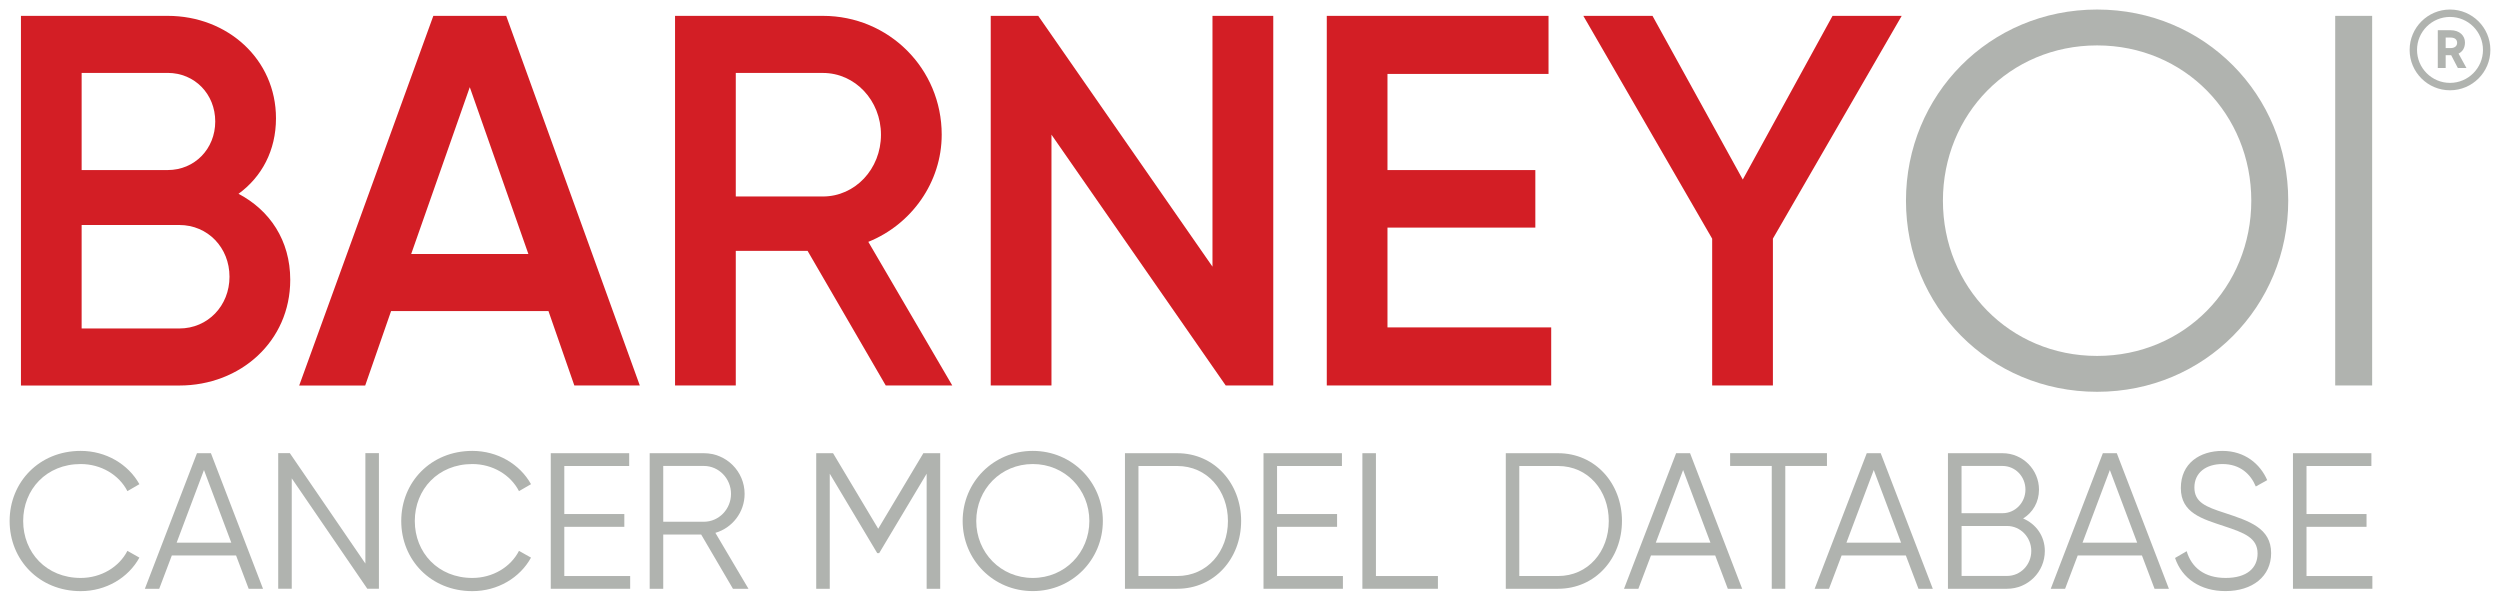 <?xml version="1.0" encoding="UTF-8"?><svg id="Layer_1" xmlns="http://www.w3.org/2000/svg" viewBox="0 0 561 134"><defs><style>.cls-1{fill:#d31e25;}.cls-1,.cls-2{stroke-width:0px;}.cls-2{fill:#b0b3af;}</style></defs><path class="cls-2" d="m2.16,116.91c0-8.69,6.61-15.73,15.95-15.73,5.65,0,10.65,2.96,13.17,7.47l-2.69,1.56c-1.87-3.65-5.91-6.08-10.48-6.08-7.69,0-12.91,5.69-12.91,12.78s5.22,12.78,12.91,12.78c4.56,0,8.61-2.43,10.48-6.08l2.69,1.52c-2.48,4.52-7.48,7.52-13.17,7.52-9.34,0-15.95-7.04-15.95-15.73Z"/><path class="cls-2" d="m52.99,124.64h-14.43l-2.83,7.48h-3.22l11.69-30.42h3.13l11.69,30.42h-3.22l-2.83-7.48Zm-1.09-2.87l-6.13-16.3-6.13,16.3h12.26Z"/><path class="cls-2" d="m85.03,101.69v30.42h-2.61l-16.95-24.77v24.77h-3.04v-30.42h2.61l16.95,24.77v-24.77h3.04Z"/><path class="cls-2" d="m90.04,116.91c0-8.69,6.61-15.73,15.95-15.73,5.65,0,10.65,2.96,13.17,7.47l-2.7,1.56c-1.87-3.65-5.91-6.08-10.47-6.08-7.69,0-12.91,5.69-12.91,12.78s5.22,12.78,12.91,12.78c4.56,0,8.61-2.43,10.47-6.08l2.7,1.52c-2.48,4.52-7.48,7.52-13.17,7.52-9.34,0-15.95-7.04-15.95-15.73Z"/><path class="cls-2" d="m141.41,129.25v2.87h-17.82v-30.42h17.6v2.87h-14.56v10.78h13.47v2.87h-13.47v11.04h14.78Z"/><path class="cls-2" d="m157.35,119.95h-8.52v12.17h-3.04v-30.42h12.17c5.04,0,9.13,4.09,9.13,9.13,0,4.13-2.78,7.65-6.56,8.74l7.43,12.56h-3.48l-7.13-12.17Zm-8.52-2.87h9.13c3.35,0,6.08-2.82,6.08-6.26s-2.74-6.26-6.08-6.26h-9.13v12.52Z"/><path class="cls-2" d="m210.98,132.12h-3.04v-25.82l-10.65,17.82h-.44l-10.65-17.82v25.82h-3.04v-30.42h3.78l10.13,16.95,10.13-16.95h3.78v30.42Z"/><path class="cls-2" d="m216.02,116.91c0-8.69,6.87-15.73,15.73-15.73s15.73,7.04,15.73,15.73-6.87,15.73-15.73,15.73-15.73-7.04-15.73-15.73Zm28.43,0c0-7.08-5.48-12.78-12.69-12.78s-12.69,5.69-12.69,12.78,5.48,12.78,12.69,12.78,12.69-5.69,12.69-12.78Z"/><path class="cls-2" d="m278.51,116.91c0,8.39-5.95,15.21-14.34,15.21h-11.73v-30.42h11.73c8.39,0,14.34,6.82,14.34,15.21Zm-2.96,0c0-6.82-4.61-12.34-11.39-12.34h-8.69v24.69h8.69c6.78,0,11.39-5.52,11.39-12.34Z"/><path class="cls-2" d="m301.35,129.25v2.87h-17.82v-30.42h17.6v2.87h-14.56v10.78h13.47v2.87h-13.47v11.04h14.78Z"/><path class="cls-2" d="m322.67,129.25v2.87h-16.95v-30.42h3.04v27.56h13.91Z"/><path class="cls-2" d="m363.97,116.91c0,8.39-5.95,15.21-14.34,15.21h-11.73v-30.42h11.73c8.39,0,14.34,6.82,14.34,15.21Zm-2.96,0c0-6.82-4.61-12.34-11.39-12.34h-8.69v24.69h8.69c6.78,0,11.39-5.52,11.39-12.34Z"/><path class="cls-2" d="m384.91,124.64h-14.43l-2.83,7.48h-3.22l11.69-30.42h3.13l11.69,30.42h-3.22l-2.83-7.48Zm-1.09-2.87l-6.13-16.3-6.13,16.3h12.26Z"/><path class="cls-2" d="m409.97,104.56h-9.35v27.56h-3.04v-27.56h-9.34v-2.87h21.73v2.87Z"/><path class="cls-2" d="m427.69,124.64h-14.43l-2.83,7.48h-3.22l11.69-30.42h3.13l11.69,30.42h-3.22l-2.83-7.48Zm-1.09-2.87l-6.13-16.3-6.13,16.3h12.26Z"/><path class="cls-2" d="m458.86,123.64c0,4.69-3.78,8.48-8.48,8.48h-13.26v-30.42h12.26c4.52,0,8.17,3.69,8.17,8.17,0,2.82-1.39,5.13-3.56,6.48,2.87,1.22,4.87,3.91,4.87,7.3Zm-18.69-19.08v10.6h9.21c2.82,0,5.13-2.35,5.13-5.3s-2.3-5.3-5.13-5.3h-9.21Zm15.65,19.08c0-3.09-2.43-5.61-5.43-5.61h-10.21v11.21h10.21c3,0,5.43-2.48,5.43-5.61Z"/><path class="cls-2" d="m480.67,124.64h-14.43l-2.83,7.48h-3.22l11.69-30.42h3.13l11.69,30.42h-3.22l-2.83-7.48Zm-1.09-2.87l-6.13-16.3-6.13,16.3h12.26Z"/><path class="cls-2" d="m488.08,125.21l2.61-1.52c1.09,3.65,3.96,6,8.74,6s7.17-2.22,7.17-5.48c0-3.52-3-4.65-7.48-6.13-4.96-1.65-9.74-2.96-9.74-8.56s4.3-8.34,9.34-8.34,8.48,2.96,10.04,6.56l-2.56,1.43c-1.13-2.74-3.48-5.04-7.48-5.04-3.65,0-6.3,1.91-6.3,5.26s2.61,4.35,6.74,5.69c5.52,1.83,10.48,3.39,10.48,9.04,0,5.22-4.17,8.52-10.26,8.52-5.61,0-9.74-2.83-11.3-7.43Z"/><path class="cls-2" d="m532.36,129.25v2.87h-17.82v-30.42h17.6v2.87h-14.56v10.78h13.47v2.87h-13.47v11.04h14.78Z"/><path class="cls-1" d="m65.13,62.81c0,13.74-11.14,23.7-24.88,23.7H4.7V3.56h32.94c13.39,0,24.29,9.72,24.29,22.99,0,7.23-3.2,13.15-8.41,16.94,6.99,3.67,11.61,10.43,11.61,19.31ZM18.32,16.36v21.8h19.31c6.04,0,10.67-4.74,10.67-10.9s-4.62-10.9-10.67-10.9h-19.31Zm33.18,45.74c0-6.52-4.86-11.61-11.26-11.61h-21.92v23.22h21.92c6.4,0,11.26-5.1,11.26-11.61Z"/><path class="cls-1" d="m123.07,69.8h-35.31l-5.81,16.71h-14.81L97.24,3.56h16.35l29.98,82.94h-14.69l-5.81-16.71Zm-4.5-12.8l-13.15-37.44-13.15,37.44h26.3Z"/><path class="cls-1" d="m181.22,56.29h-16.11v30.21h-13.63V3.56h33.18c14.81,0,26.66,11.85,26.66,26.66,0,10.66-6.75,20.14-16.47,24.05l18.84,32.23h-14.93l-17.54-30.21Zm-16.11-12.2h19.55c7.23,0,13.03-6.16,13.03-13.86s-5.81-13.86-13.03-13.86h-19.55v27.73Z"/><path class="cls-1" d="m285.72,3.56v82.94h-10.67l-39.1-56.28v56.28h-13.63V3.56h10.66l39.1,56.28V3.56h13.63Z"/><path class="cls-1" d="m348.09,73.47v13.03h-50.36V3.56h49.76v13.03h-36.14v21.57h33.18v12.92h-33.18v22.39h36.73Z"/><path class="cls-1" d="m397.84,53.56v32.94h-13.63v-32.94l-28.91-50h15.52l20.26,36.73,20.14-36.73h15.52l-28.91,50Z"/><path class="cls-2" d="m427.7,45.03c0-23.7,18.72-42.89,42.89-42.89s42.89,19.19,42.89,42.89-18.72,42.89-42.89,42.89-42.89-19.19-42.89-42.89Zm77.49,0c0-19.31-14.93-34.84-34.6-34.84s-34.6,15.52-34.6,34.84,14.93,34.84,34.6,34.84,34.6-15.52,34.6-34.84Z"/><path class="cls-2" d="m532.31,3.56v82.94h-8.29V3.56h8.29Z"/><path class="cls-2" d="m551.7,12.03l1.77,3.23h-1.93l-1.49-2.87h-1.24v2.87h-1.77V6.78h2.87c2.04,0,3.23,1.24,3.23,2.75,0,1.17-.5,2.04-1.45,2.5Zm-2.89-1.24h1.1c.94,0,1.47-.48,1.47-1.17,0-.76-.53-1.19-1.47-1.19h-1.1v2.36Z"/><path class="cls-2" d="m549.78,20.26c-5,0-9.06-4.06-9.06-9.06s4.06-9.06,9.06-9.06,9.06,4.06,9.06,9.06-4.06,9.06-9.06,9.06Zm0-16.46c-4.08,0-7.4,3.32-7.4,7.4s3.32,7.4,7.4,7.4,7.4-3.32,7.4-7.4-3.32-7.4-7.4-7.4Z"/></svg>
